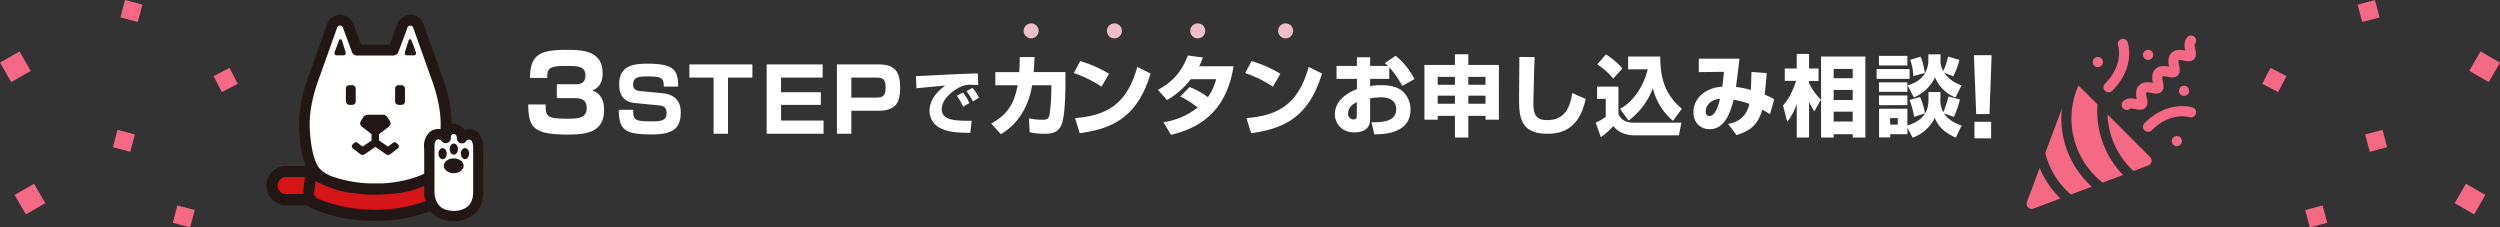 <svg xmlns="http://www.w3.org/2000/svg" viewBox="0 0 1080.67 98.31"><rect x="0" y="0" width="1080.67" height="98.31" fill="#333333" stroke="none"/><defs><style>.cls-1,.cls-3{fill:#fff}.cls-1,.cls-2,.cls-6{fill-rule:evenodd}.cls-2{fill:#efbec8}.cls-4{fill:#d61518}.cls-5{fill:#221714}.cls-6{fill:#f56984}</style></defs><g id="レイヤー_2" data-name="レイヤー 2"><g id="レイヤー_1-2" data-name="レイヤー 1"><path class="cls-1" d="M860 49.31h-5.75l-1-25.45h7.66zm-23.65 1.63a17.11 17.11.0 0 1-9.58 8.58l-2.24-4.33V58h-7.45v1.4h-4.82V47H824.5v7.26c9.12-2.85 9.12-8.63 9.12-12V39.8h5.17v2.39A11.86 11.86.0 0 0 840 48.54a36.87 36.87.0 0 0 2.24-6.84L847.22 43a40.92 40.92.0 0 1-2.62 7.53L840.35 49c2.16 3.34 6 4.71 7.6 5.28l-2.55 5.24C839.21 56.64 837.53 53.67 836.32 50.94zm-16 .11h-3.31v2.81h3.31zM832.1 49l-4.67 1.52a34.91 34.91.0 0 0-2-7.3L830 41.93A30 30 0 0 1 832.1 49zm13.19-6.84a16.19 16.19.0 0 1-8.86-8.7 17.75 17.75.0 0 1-9.12 8.66l-2.73-5.21c9-2.5 9-9.5 9-11.43v-2h5.24v1.94A9.24 9.24.0 0 0 840 30.72a29.22 29.22.0 0 0 2.09-6.27L847 25.89A32.11 32.11.0 0 1 844.3 33l-3.92-1.6a14.43 14.43.0 0 0 7.53 5.47zM825.72 25.85l4.52-1.33a30.65 30.65.0 0 1 1.82 7l-5 1.4A22.78 22.78.0 0 0 825.72 25.85zm-14.52 4h14.25V34.1H811.2zm1-5.7H824.5v4.14H812.23zM800.87 58h-8.24v1.45h-5.44v-35h19.15v35h-5.47zm0-28.19h-8.24v4h8.24zm0 9.08h-8.24v4.33h8.24zm0 9.39h-8.24v4.25h8.24zm-13.75-5.17-2.85 5A31.19 31.19.0 0 1 782 44V59.45h-5.32V44.89a27.61 27.61.0 0 1-4.11 7.83l-1.82-7.14c3.34-3.61 5.17-9.09 5.62-10.61H771.5V29.62h5.17V23.31H782v6.31h4.1V35H782v.92A25.72 25.72.0 0 0 787.12 43.11zm-22 6.23c-1-.61-1.22-.72-3.35-1.94-2.13 8.1-7.56 9.84-11.13 11L747 53.56c2.36-.5 7.6-1.52 9.2-8.67a39 39 0 0 0-6.81-1.78c-1.25 5-3.57 12.73-10.37 12.73-4.22.0-7-3-7-7.37.0-6 5.24-10.61 12.46-11 .34-2.2.61-5.24.72-6.42l-10.87.12V25.36h17.6c-.23 1.94-1.29 10.49-1.52 12.24a36.93 36.93.0 0 1 6.42 1.29c.15-3.19.19-5.17.27-7.79l6.61.49c-.27 3.23-.53 6.12-.91 9.31a37.45 37.45.0 0 1 4.14 2zM737.31 48.2c0 1 .38 1.94 1.63 1.94 2.78.0 4.07-5.4 4.56-7.45C738.18 43.3 737.31 46.79 737.31 48.2zM714.48 38.13a31.06 31.06.0 0 1-10.49 14l-3.72-5.09c6.53-3.54 10.45-10.76 12-17.06h-8.48V24.45h13.87c.08 10.71 2.7 16.87 9.35 22.57l-3.84 5.21A26.79 26.79.0 0 1 714.48 38.13zm-24-10.34 3.72-4.29a33.25 33.25.0 0 1 7.11 6.08l-4 4.44C696.58 33 695.21 31.21 690.5 27.79zm-.11 14.94V37.44h9.23v11.9c1.33 2.77 3.5 3.69 6.84 3.69h20.37l-1.07 5.47H706.92c-6 0-8.33-2.59-9.54-4a30.39 30.39.0 0 1-5.4 4.78l-2.2-6.27a21.25 21.25.0 0 0 4.33-2.5V42.73zM668.85 57.81c-11.4.0-12.2-7-12.2-14.78.0-2.89.12-15.77.12-18.43l6.61.11c-.27 5.67-.53 18.66-.53 19.8.0 4.91 1 7.41 6 7.41 8.29.0 10-6.72 10.79-11.7l5.78 2.54C682.49 57.17 673.18 57.81 668.85 57.81zM642.14 50.1H634.7v9.35h-5.78V50.1h-7.45v1.63h-5.74V28.06h13.19v-4.6h5.78v4.6h13.22V51.73h-5.78zM628.92 33.23h-7.45v3.42h7.45zm0 8.13h-7.45v3.49h7.45zm13.22-8.13H634.7v3.42h7.44zm0 8.13H634.7v3.49h7.44zm-41.6-12.28v5h-8.28v3.15a23.3 23.3.0 0 1 4.75-.41c5.47.0 8 1.48 9.5 2.81a10.53 10.53.0 0 1 3.19 7.83c0 10.56-12.27 10.6-15.62 10.6l-1.21-5.21c4 0 10.67.0 10.67-5.62.0-4.9-4.9-5.17-6.8-5.17a29.69 29.69.0 0 0-4.48.46v9.08c0 4.86-4.14 5.62-6.8 5.62-6.31.0-8.44-4.86-8.44-7.71.0-7.11 7.26-10.07 9.54-11V34.1h-8.82V28.51h8.82V24.75h5.7v3.76H6e2c-.34-.34-.61-.57-1.37-1.21l4.64-3.19a30.2 30.2.0 0 1 8.13 10.1l-5.24 2.93A39.48 39.48.0 0 0 600.54 29.08zm-14 15.05c-1 .5-3.8 1.83-3.8 4.94A2.33 2.33.0 0 0 585 51.62c1.48.0 1.48-.8 1.48-1.6zM538.8 51.05c14.78-1.18 22.57-6.8 26.91-22.12l5.73 2.85c-5.89 19.84-17.63 23.94-30.62 25.81zm-.53-19.46L541 26.42a50.3 50.3.0 0 1 12.46 5.48l-3.23 5.58A50.1 50.1.0 0 0 538.27 31.59zm-32.1 26.68-3.23-5.43a31.53 31.53.0 0 0 14.78-6.35 36.68 36.68.0 0 0-7.52-4.75l4-4.11A31.47 31.47.0 0 1 522.13 42a23.88 23.88.0 0 0 3.57-7.76h-11a33.26 33.26.0 0 1-10.26 9l-3.88-4.41C507.61 35 511 30.38 513.46 24l6.5.84a26.92 26.92.0 0 1-1.59 3.8h14.85C530.6 45 522.05 54.55 506.17 58.27zm-41.45-7.22c14.78-1.18 22.57-6.8 26.9-22.12l5.74 2.85c-5.89 19.84-17.63 23.94-30.63 25.81zm-.53-19.46 2.73-5.17a50.57 50.57.0 0 1 12.47 5.48l-3.23 5.58A50.47 50.47.0 0 0 464.19 31.59zm-12.5 26.22a28.67 28.67.0 0 1-6.61-.64l-.3-6a34.57 34.57.0 0 0 5.77.61c2.4.0 2.82-.65 3.16-2.32a88.58 88.58.0 0 0 .76-10.68V36.87h-8.32C443.83 51 435.39 56.29 432.66 58l-4.18-4.59c6.68-3.73 9.8-7.95 11.4-16.54h-9.62v-5.7h10.3c.23-3 .23-5 .23-6.49h6.42c-.08 1.79-.19 3.77-.38 6.46h13.72V37c0 4.1-.27 12.88-1.52 16.49C457.51 57.78 453.78 57.81 451.69 57.81zM417.76 39.38 420.41 38a20.48 20.48.0 0 1 2.76 4.25l-2.61 1.58A25.12 25.12.0 0 0 417.76 39.38zm-4.16 2L416.24 40a23.85 23.85.0 0 1 2.8 4.53l-2.68 1.58A31.29 31.29.0 0 0 413.6 41.36zm1.61-3.83c-2.86 1.31-8.12 5-8.12 9.7.0 4.31 5.14 4.68 7.45 4.83a44.58 44.58.0 0 0 5.47.09l-.58 5.23c-7 0-10-.61-12.64-1.85a8.4 8.4.0 0 1-5-7.57c0-4.59 3.07-8.39 6.9-11-2 .18-10.76 1-12.52 1.16l-.27-5.2c16.44-.85 18.26-.94 26.26-1.19a3.77 3.77.0 0 0 .55.0l.12 5c-.7.0-1.76-.09-2.89-.09A9.52 9.52.0 0 0 415.21 37.53zM379.55 47.88H368V57.8h-6.23V27.85h18.05c6.57.0 9.27 2.63 9.27 10C389.09 44.57 387.11 47.88 379.55 47.88zm-.84-14.33H368v8.63h10.71c2.74.0 4.11-.61 4.11-4.33C382.82 33.78 381.18 33.55 378.71 33.55zm-47.3-5.7h24.2v5.7h-18v6.31h17.21v5.47H337.64V52.1H356v5.7H331.41zM314.69 57.8h-6.23V33.55H298v-5.7h27.24v5.7H314.69zM286.26 40.28c7.91.72 8 6.5 8 8.48.0 8.51-6 9.34-13 9.34-11.06.0-13.72-2-13.8-10.64h6.27c0 3.77.0 5 7 5 4.79.0 7.41.0 7.41-3.65.0-2.17-1.06-3-3-3.23l-10.87-1.06c-5.47-.54-6.61-4.6-6.61-8.06.0-8.4 6.58-8.93 12.43-8.93 11.82.0 13 3.31 13.07 9.92h-6.23c0-3.38-.57-4.41-6.46-4.41-3.92.0-6.8.0-6.8 3.5.0 1.52.57 2.58 3.23 2.85zM245.4 58.16c-14.68.0-17.05-3-17.05-13h7.52c-.09 5.25.41 6.16 9.94 6.16 4.42.0 7.8-.55 7.8-4.52.0-4.28-3.15-4.37-5.43-4.37H240.7v-6h7.48c2 0 4.88.0 4.88-3.79.0-4.06-3.28-4.15-8.85-4.15-7.43.0-7.66 1.64-7.66 5.2h-7.47c.18-9.71 3.78-12.13 15.5-12.13 6.84.0 15.91.05 15.91 10.17.0 1.09.0 5.84-4.46 7.34 1.36.55 5.1 2 5.1 8.39C261.13 57.39 253.2 58.16 245.4 58.16zM824.5 39.69H812.23V35.58H824.5zm0 5.77H812.23V41.28H824.5zM860.7 59.8h-7.21V52.64h7.21z"/><path class="cls-2" d="M445.72 10.11a3.24 3.24.0 1 1-3.23 3.23A3.24 3.24.0 0 1 445.72 10.11z"/><path class="cls-2" d="M481.72 10.11a3.24 3.24.0 1 1-3.23 3.23A3.24 3.24.0 0 1 481.72 10.11z"/><path class="cls-2" d="M517.72 10.11a3.24 3.24.0 1 1-3.23 3.23A3.24 3.24.0 0 1 517.72 10.11z"/><path class="cls-2" d="M555.72 10.11a3.24 3.24.0 1 1-3.23 3.23A3.24 3.24.0 0 1 555.72 10.11z"/><path class="cls-3" d="M185.28 73.51c0-1.68-.43-3.84-.43-4.92a26.7 26.7.0 0 1 .36-5.36 7.27 7.27.0 0 1 1.63-3.46 3.29 3.29.0 0 1 3.3-2.5h2.61c.15-2.29.14-3.84.14-3.84.0-9-3.5-18.38-3.5-18.38L181 11.55v-.08a3.7 3.7.0 0 0-3.55-2.75 3.87 3.87.0 0 0-3.62 2.75v.07L170 21.62h-15.6l-3.75-10.08v-.07A3.87 3.87.0 0 0 147 8.72a3.71 3.71.0 0 0-3.55 2.75v.08c-.73 2.07-8.39 23.49-8.39 23.49s-3.5 9.39-3.5 18.38c0 0-.06 15.92 5.11 21.22a9.42 9.42.0 0 0 2.18 1.86c5 3.16 11 5.16 23.19 5.16h.36c11.35.0 17.35-1.74 22.15-4.52A5.54 5.54.0 0 1 185.28 73.51z"/><path class="cls-4" d="M134.46 86.27H123.62a6.08 6.08.0 0 1 0-12.15h10.84"/><path class="cls-4" d="M161.88 93.06C143.05 92.93 133 86.23 133 86.23l1.56-12.09c10.19 7.9 27.08 7.62 27.08 7.62h.82s16.89.28 27.08-7.62l1.57 12.09s-10.1 6.7-28.93 6.83z"/><path class="cls-3" d="M192.57 59.66s-1.76-2.42-4.36-1.42c0 0-3.21.67-2.69 6.21V83s-.45 10.42 10.66 10.42c0 0 10.49.49 10.49-10.42V64.62s.63-5-2.77-6.38a3.81 3.81.0 0 0-4.25 1.42s-.1-4-3.64-4c0 0-3.44-.09-3.44 4"/><path class="cls-5" d="M147.8 17.46a.66.66.0 0 0-.64-.49.62.62.0 0 0-.6.49l-1.86 4.91c-.3.77-.08 1.56.92 1.56h2.65c1.11.0 1.39-.56 1.09-1.56z"/><path class="cls-5" d="M177.88 17.46a.62.62.0 0 0-.61-.49.65.65.0 0 0-.63.49l-1.56 4.91c-.31 1 0 1.56 1.09 1.56h2.65c1 0 1.22-.79.92-1.56z"/><rect class="cls-5" x="149.5" y="36.82" width="4.26" height="8.5" rx="1.4"/><rect class="cls-5" x="170.79" y="36.82" width="4.26" height="8.5" rx="1.4"/><path class="cls-5" d="M171.22 61.7a1.07 1.07.0 0 0-1.42.07l-1.7 1.32a.79.79.0 0 1-.38.2.72.72.0 0 1-.4-.18l-3.48-2.38V58L168 54.82a2.16 2.16.0 0 0 .86-1.22 2.1 2.1.0 0 0-.42-1.44l-1-1.56a2.34 2.34.0 0 0-1.75-1h-6.87a2.34 2.34.0 0 0-1.75 1l-1 1.56a2.06 2.06.0 0 0-.37 1.44 2.08 2.08.0 0 0 .81 1.22l4.1 3.13v2.78l-3.48 2.38a.72.72.0 0 1-.4.18.79.79.0 0 1-.39-.2l-1.7-1.32a1.07 1.07.0 0 0-1.42-.07l-.87.79a1.12 1.12.0 0 0 .13 1.62l3.24 2.51a1.55 1.55.0 0 0 1 .33 1.58 1.58.0 0 0 .91-.28l4.61-3.17 4.61 3.17a1.6 1.6.0 0 0 1.88.0L172 64.11a1.13 1.13.0 0 0 .14-1.62z"/><path class="cls-5" d="M208.3 60a6.43 6.43.0 0 0-3.55-3.81h-.1a6.14 6.14.0 0 0-3.79.0 5.41 5.41.0 0 0-4.78-2.71H196c-.14.0-.41.0-.76.06v-.07c0-9.31-3.5-18.8-3.64-19.17L183.2 10.77v-.08.0a6.1 6.1.0 0 0-5.8-4.29 6.18 6.18.0 0 0-5.8 4.39l-3.17 8.51H156.05l-3.16-8.49a6.2 6.2.0 0 0-5.8-4.41 6.09 6.09.0 0 0-5.8 4.29.3.3.0 0 0 0 .1c-.73 2.06-8.38 23.45-8.38 23.45-.15.4-3.64 9.89-3.64 19.19.0 1.38.06 11.35 2.94 18.3h-8.55a8.49 8.49.0 1 0 0 17h8.75c2.73 1.58 12.81 6.66 29.49 6.77h.28A68.24 68.24.0 0 0 186 91.29c1.93 2.4 5.28 4.38 10.13 4.32h.22a14.32 14.32.0 0 0 6.77-1.75c3-1.6 5.79-5.22 5.72-10.89V64.73a8 8 0 0 0 0-1A10.83 10.83.0 0 0 208.3 60zM120 80.2a3.66 3.66.0 0 1 3.66-3.66h8.17l-.95 7.31h-7.22A3.66 3.66.0 0 1 120 80.2zm42.17 10.47h-.24c-12.63-.09-21.19-3.26-25.13-5.11a2.43 2.43.0 0 0-1.13-1.4l.76-5.9a38.4 38.4.0 0 0 6.33 2.83 40.42 40.42.0 0 0 11.09 2.53 58.69 58.69.0 0 0 7.78.53h.78a58.76 58.76.0 0 0 6.62-.38 40.06 40.06.0 0 0 14.33-3.37v2.51a1.48 1.48.0 0 0 0 .23 14.63 14.63.0 0 0 .56 3.82A63.75 63.75.0 0 1 162.13 90.67zm23.13-33.13a8 8 0 0 0-2 5.75 11.6 11.6.0 0 0 .07 1.28V75.09c-6.53 3.1-14.2 4-18.19 4.19-.87.0-1.77.0-2.73.0H162c-1.34.0-2.59.0-3.78-.08a53.38 53.38.0 0 1-15.68-3.32 27 27 0 0 1-2.48-1.4 7.4 7.4.0 0 1-1.6-1.33.9.9.0 0 0-.15-.18c-3.69-3.78-4.46-15.42-4.45-19.59.0-8.45 3.32-17.48 3.36-17.6s7.59-21.22 8.4-23.51v-.08c.33-1 .9-1.15 1.24-1.17h.1a1.48 1.48.0 0 1 1.4 1.11v.07a.56.56.0 0 0 0 .12l3.75 10.08A2.34 2.34.0 0 0 154.43 24H170a2.35 2.35.0 0 0 2.19-1.52L176 12.36a.56.56.0 0 1 0-.12v-.09a1.47 1.47.0 0 1 1.39-1.09h.14s.79.0 1.2 1.18v.1.0l8.39 23.48c0 .09 3.36 9.12 3.36 17.58.0.65.0 1.49-.07 2.45a5.51 5.51.0 0 0-1-.1 5.45 5.45.0 0 0-1.93.35A5.28 5.28.0 0 0 185.26 57.54zm19.23 6.67a.56.56.0 0 1 0 .14v.26V83c-.06 4.34-1.67 5.94-3.48 7a9.86 9.86.0 0 1-4.59 1.16h-.21c-4.48-.06-6.14-1.71-7.25-3.52a9.82 9.82.0 0 1-1.19-4.53v0h0V64.24c0-.35.0-.66.0-.95.0-1.8.48-2.37.74-2.66a1.11 1.11.0 0 1 .32-.24s0 0 0 0h0l.25-.07a1.05 1.05.0 0 1 .45-.09 1.45 1.45.0 0 1 .91.37 2.38 2.38.0 0 1 .35.3l.07.09a2.22 2.22.0 0 0 4-1.32c.06-1.38.35-1.41.56-1.6a1.26 1.26.0 0 1 .44-.17h.17.0a1.2 1.2.0 0 1 .76.19 1.93 1.93.0 0 1 .55 1 4.6 4.6.0 0 1 .11.57 1.39 1.39.0 0 0 0 .15 2.21 2.21.0 0 0 4 1.26 1.5 1.5.0 0 1 1.31-.7 1.77 1.77.0 0 1 .39.0h0a2 2 0 0 1 1 1.24 6.67 6.67.0 0 1 .34 2.14C204.51 63.92 204.49 64.1 204.49 64.21z"/><path class="cls-5" d="M193.11 66.42c0-1.32-.79-2.4-1.78-2.4s-1.79 1.08-1.79 2.4.8 2.4 1.79 2.4S193.11 67.75 193.11 66.42z"/><path class="cls-5" d="M196.17 66.85c1 0 1.78-1.06 1.78-2.4s-.8-2.4-1.78-2.4-1.79 1.08-1.79 2.4S195.18 66.85 196.17 66.85z"/><path class="cls-5" d="M196.13 68.46c-2.37.0-4.29 1.44-4.29 3.2s1.92 3.2 4.29 3.2 4.29-1.43 4.29-3.2S198.5 68.46 196.13 68.46z"/><path class="cls-5" d="M201 64c-1 0-1.8 1.08-1.8 2.4s.81 2.4 1.8 2.4 1.78-1.07 1.78-2.4S202 64 201 64z"/><path class="cls-6" d="M948.77 19c-.56 1.13 1.55 4.66-.4 6.62s-5.39-.12-6.6.39c-.51 1.21 1.54 4.66-.39 6.6s-5.38-.12-6.6.39c-.51 1.21 1.55 4.66-.39 6.6s-5.38-.12-6.59.39c-.52 1.21 1.54 4.66-.4 6.6s-5.48-.16-6.61.4a2.2 2.2.0 0 1-3.09-3.12c1.73-1.73 4.17-1.39 5.92-1.07-.33-1.74-.67-4.19 1.07-5.92s4.17-1.39 5.92-1.07c-.33-1.74-.67-4.19 1.06-5.92s4.18-1.39 5.92-1.07c-.32-1.74-.66-4.19 1.07-5.92s4.17-1.39 5.92-1.07c-.32-1.74-.66-4.19 1.07-5.92A2.2 2.2.0 0 1 948.77 19zM927 25.27a2.2 2.2.0 1 1 3.11.0A2.22 2.22.0 0 1 927 25.27zm-17.08 14a2.21 2.21.0 0 1 0-3.11c8.27-8.26 5.71-16.31 5.68-16.39a2.2 2.2.0 1 1 4.17-1.39c.14.43 3.42 10.73-6.74 20.89A2.2 2.2.0 0 1 909.93 39.25zm-4.65-10.87a2.2 2.2.0 1 1 3.1.0A2.2 2.2.0 0 1 905.28 28.38zm12.4 47.25-8.75 3.28a35.09 35.09.0 0 1-10.44-42l8.2 8.2A39.65 39.65.0 0 0 917.68 75.63zm-13.47 5.05-9 3.39a34.65 34.65.0 0 1-11.1-17.94h0l7.19-19.19A39.53 39.53.0 0 0 904.21 80.68zM879 90.15a2.2 2.2.0 0 1-2.83-2.83l5.52-14.7a39.32 39.32.0 0 0 8.94 13.17zM929.43 67.9a2.19 2.19.0 0 1-.78 3.61l-6.41 2.41h0A35 35 0 0 1 911 49.44zM941.9 39.25a2.2 2.2.0 1 1 2.2 2.2A2.2 2.2.0 0 1 941.9 39.25zM927 56.34a2.22 2.22.0 0 1 0-3.11c10.16-10.16 20.45-6.89 20.89-6.74a2.2 2.2.0 0 1-1.39 4.17c-.08.0-8.13-2.59-16.39 5.68A2.2 2.2.0 0 1 927 56.34zm15.53 3.11a2.19 2.19.0 1 1-3.1.0A2.18 2.18.0 0 1 942.54 59.45z"/><path class="cls-6" d="M1069.5 92.67l-8.42-4.85 4.86-8.41 8.42 4.85z"/><path class="cls-6" d="M1075.81 35.48l-8.41-4.85 4.86-8.41 8.41 4.85z"/><path class="cls-6" d="M998.48 98.31l-2-7.51 7.51-2 2 7.51z"/><path class="cls-6" d="M984.77 39.81l-6.9-3.59 3.59-6.89 6.9 3.59z"/><path class="cls-6" d="M1021.11 9.52l-2-7.51 7.51-2 2 7.51z"/><path class="cls-6" d="M1024.37 65.64l-2-7.51 7.51-2 2 7.51z"/><path class="cls-6" d="M6.32 84.26l8.41-4.85 4.86 8.41-8.42 4.85z"/><path class="cls-6" d="M0 27.07l8.42-4.85 4.86 8.41L4.86 35.48z"/><path class="cls-6" d="M74.69 96.3l2-7.51 7.5 2-2 7.51z"/><path class="cls-6" d="M92.31 32.92l6.9-3.59 3.59 6.89-6.89 3.59z"/><path class="cls-6" d="M52.05 7.51l2-7.51 7.5 2-2 7.51z"/><path class="cls-6" d="M48.8 63.63l2-7.51 7.5 2-2 7.51z"/></g></g></svg>
